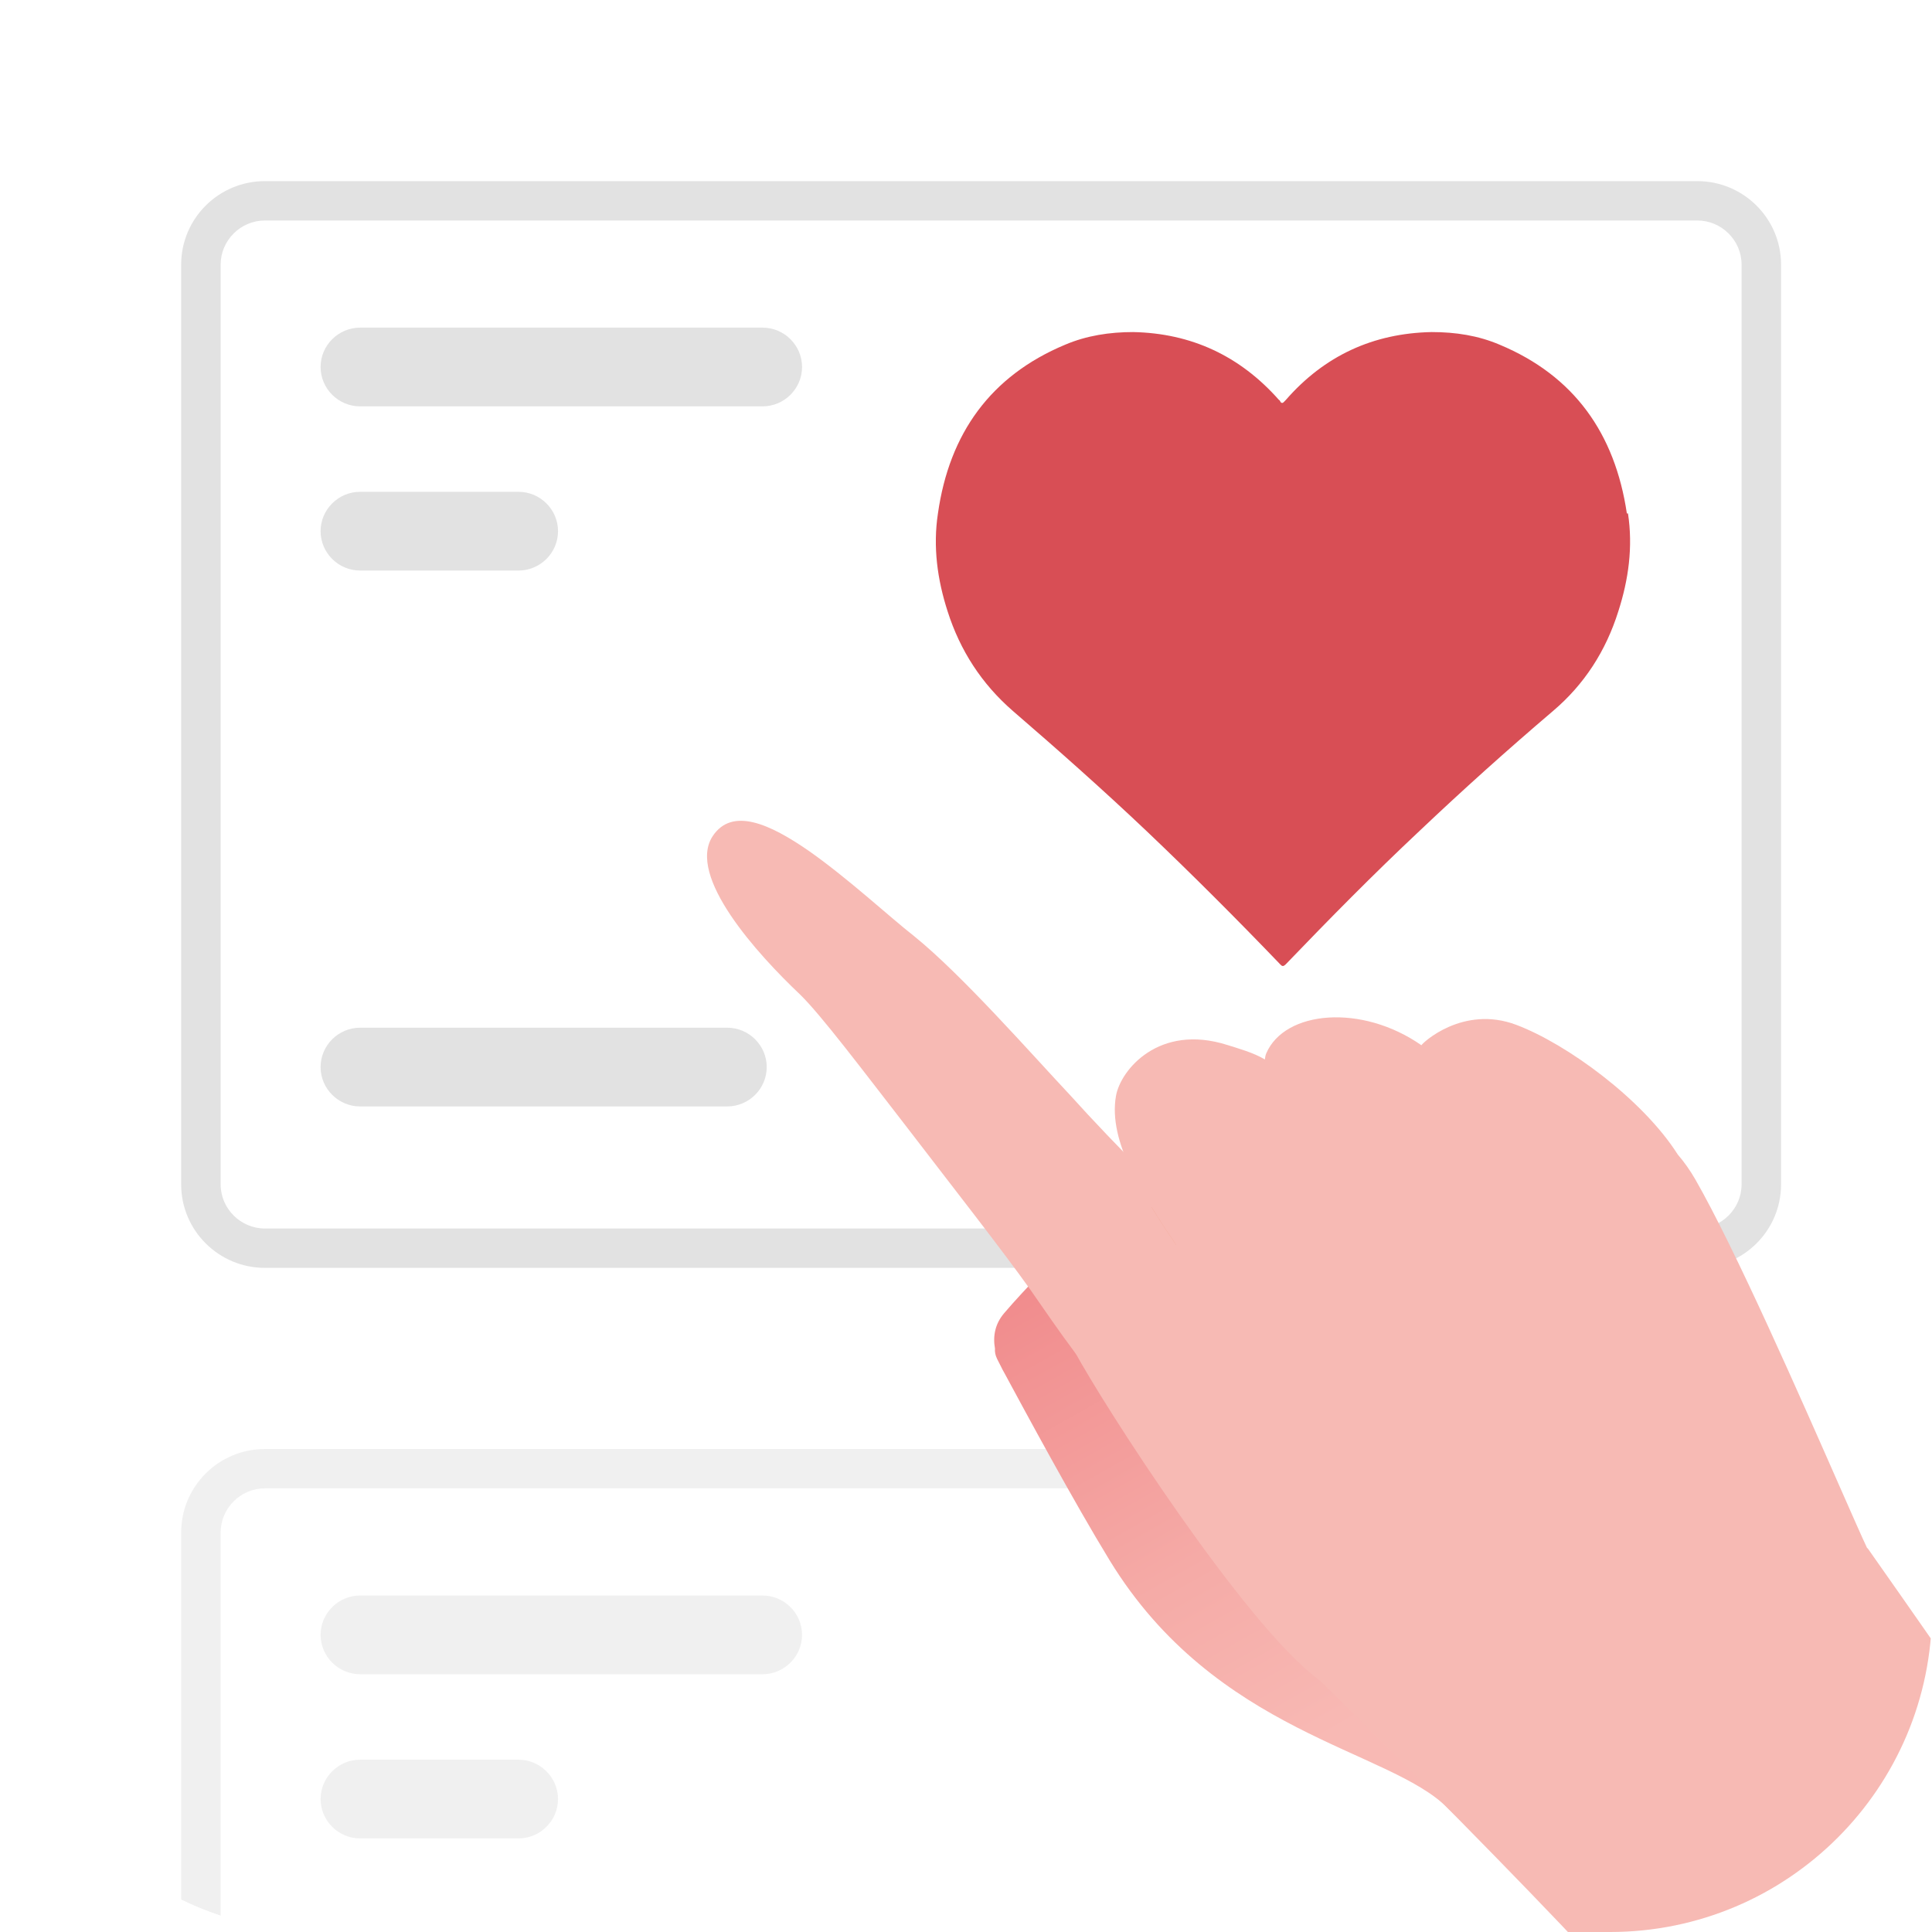 <svg fill="none" height="48" viewBox="0 0 48 48" width="48" xmlns="http://www.w3.org/2000/svg" xmlns:xlink="http://www.w3.org/1999/xlink"><filter id="a" color-interpolation-filters="sRGB" filterUnits="userSpaceOnUse" height="37" width="49.75" x="-.5" y="1.75"><feFlood flood-opacity="0" result="BackgroundImageFix"/><feColorMatrix in="SourceAlpha" result="hardAlpha" type="matrix" values="0 0 0 0 0 0 0 0 0 0 0 0 0 0 0 0 0 0 127 0"/><feOffset dy="2.25"/><feGaussianBlur stdDeviation="2.5"/><feColorMatrix type="matrix" values="0 0 0 0 0 0 0 0 0 0 0 0 0 0 0 0 0 0 0.12 0"/><feBlend in2="BackgroundImageFix" mode="normal" result="effect1_dropShadow_1131_17924"/><feBlend in="SourceGraphic" in2="effect1_dropShadow_1131_17924" mode="normal" result="shape"/></filter><linearGradient id="b" gradientUnits="userSpaceOnUse" x1="26.359" x2="36.262" y1="23.776" y2="41.341"><stop offset=".18" stop-color="#ef8083"/><stop offset=".26" stop-color="#f08688"/><stop offset=".74" stop-color="#f5aba7"/><stop offset="1" stop-color="#f8b9b4"/></linearGradient><linearGradient id="c" gradientUnits="userSpaceOnUse" x1="49.724" x2="32.916" y1="30.605" y2="30.543"><stop offset="0" stop-color="#f9bc9b"/><stop offset=".54" stop-color="#f6a982"/><stop offset="1" stop-color="#ed9266"/></linearGradient><clipPath id="d"><path d="m0 8c0-4.418 3.582-8 8-8h32c4.418 0 8 3.582 8 8v32c0 4.418-3.582 8-8 8h-32c-4.418 0-8-3.582-8-8z"/></clipPath><g clip-path="url(#d)"><path d="m0 8c0-4.418 3.582-8 8-8h32c4.418 0 8 3.582 8 8v32c0 4.418-3.582 8-8 8h-32c-4.418 0-8-3.582-8-8z" fill="#fff"/><g filter="url(#a)"><rect fill="#fff" height="27" rx="3" width="39.75" x="4.5" y="4.5"/></g><path d="m40.419 12.756c-.296-1.988-1.311-3.419-3.158-4.191-.536-.229-1.1-.315-1.692-.315-1.452.029-2.665.587-3.624 1.688l-.028.029c-.028.029-.042.043-.056.043s-.042 0-.056-.043c0 0-.014-.029-.028-.029-.973-1.101-2.186-1.659-3.624-1.688-.578 0-1.156.086-1.692.315-1.847.772-2.876 2.203-3.158 4.191-.127.83-.014 1.645.24 2.432.31.973.846 1.802 1.621 2.475 1.128.973 2.242 1.96 3.328 2.99 1.128 1.073 2.228 2.174 3.313 3.304.028.029.042.043.07.043.014 0 .042-.014.07-.043 1.086-1.13 2.171-2.232 3.313-3.304 1.086-1.03 2.186-2.017 3.328-2.99.775-.658 1.311-1.488 1.621-2.475.254-.787.367-1.602.24-2.432z" fill="#d84e55"/><g fill="#e2e2e2"><path d="m42.169 5.478c.599 0 1.1.489 1.1 1.096v22.852c0 .597-.491 1.096-1.1 1.096h-35.587c-.599 0-1.1-.489-1.1-1.096v-22.852c0-.597.491-1.096 1.1-1.096zm0-.978h-35.587c-1.149 0-2.081.929-2.081 2.074v22.852c0 1.145.933 2.074 2.081 2.074h35.587c1.149 0 2.081-.929 2.081-2.074v-22.852c0-1.145-.933-2.074-2.081-2.074z"/><path d="m18.945 10.096h-9.998c-.54 0-.982-.44-.982-.978 0-.538.442-.978.982-.978h9.998c.54 0 .982.44.982.978 0 .538-.442.978-.982.978z"/><path d="m8.947 14.175c-.54 0-.982-.44-.982-.978 0-.538.442-.978.982-.978h3.935c.54 0 .982.44.982.978 0 .538-.442.978-.982.978z"/><path d="m18.067 27.489h-9.12c-.54 0-.982-.44-.982-.978 0-.538.442-.978.982-.978h9.12c.54 0 .982.44.982.978 0 .538-.442.978-.982.978z"/><g opacity=".5"><path d="m42.169 36.978c.599 0 1.1.489 1.1 1.096v22.852c0 .597-.491 1.096-1.1 1.096h-35.587c-.599 0-1.1-.489-1.1-1.096v-22.852c0-.597.491-1.096 1.1-1.096zm0-.978h-35.587c-1.149 0-2.081.929-2.081 2.074v22.852c0 1.145.933 2.074 2.081 2.074h35.587c1.149 0 2.081-.929 2.081-2.074v-22.852c0-1.145-.933-2.074-2.081-2.074z"/><path d="m18.945 41.596h-9.998c-.54 0-.982-.44-.982-.978 0-.538.442-.978.982-.978h9.998c.54 0 .982.44.982.978 0 .538-.442.978-.982.978z"/><path d="m8.947 45.675c-.54 0-.982-.44-.982-.978 0-.538.442-.978.982-.978h3.935c.54 0 .982.44.982.978 0 .538-.442.978-.982.978z"/><path d="m18.067 58.989h-9.12c-.54 0-.982-.44-.982-.978 0-.538.442-.978.982-.978h9.12c.54 0 .982.44.982.978 0 .538-.442.978-.982.978z"/></g></g><path d="m24.77 33.755c-.042-.087-.057-.17-.05-.248-.055-.309 0-.616.23-.884 1.116-1.304 2.695-2.661 3.358-3.685.663-1.024 1.179-1.703 2.214-1.153 1.547.823.336 4.596-.44 5.52-.122.146-.244.285-.364.421.169.146.262.248.262.248.429.7.901.801 1.242.8 1.585-.005 11.498.733 10.954 5.556-.314 2.781-4.063 6.75-6.212 4.587-1.448-1.458-5.758-1.839-8.394-6.149-.889-1.454-2.09-3.681-2.617-4.658-.03-.051-.057-.102-.082-.155-.041-.078-.075-.146-.101-.199z" fill="url(#b)"/><path d="m17.704 20.777c.482-.733 1.421-.311 2.401.37.978.688 1.998 1.636 2.602 2.108 1.192.962 2.901 2.911 3.907 3.983.986 1.098 2.976 3.13 4.104 4.054 1.099.928 1.194 3.121-.48 4.141-1.691 1.011-3.218-1.35-4.63-3.378-.717-1.009-1.928-2.55-3.048-4.012-1.127-1.454-2.162-2.83-2.685-3.337-1.052-.995-2.817-2.937-2.17-3.93z" fill="#f7bab4"/><path d="m29.354 31.128c-.233-.348-.495-.733-.741-1.13 1.027-.72 2.065-1.408 2.704-2.029.341.879.666 1.993.666 1.993s1.546.745 1.948 1.601c.401.856-.455 1.845-1.217 1.528-.762-.316-2.534-.724-3.36-1.964z" fill="url(#c)" opacity=".5"/><path d="m26.676 33.532c-.333-.618.976-1.644 2.547-2.599-.816-1.217-1.701-2.563-1.496-3.709.115-.643 1.067-1.8 2.765-1.262.241.077.657.191.933.36.006-.059.017-.111.035-.152.46-1.067 2.374-1.236 3.855-.201.019-.053 1.031-1.005 2.354-.508 1.258.473 3.145 1.852 4.014 3.222.16.186.305.391.435.616 1.006 1.754 2.628 5.452 3.59 7.638.31.704.551 1.252.681 1.527l0.0.001.01-.002s.248.352.652.929c.058.082.119.169.183.261.032.046.065.092.098.14.067.095.136.195.208.298.036.051.073.104.11.157.074.107.151.217.23.33.355.509.754 1.08 1.171 1.68.093.133.186.268.28.404.613.882 1.253 1.808 1.847 2.675.091.133.182.265.271.396.089.13.177.258.263.385.603.884 1.126 1.663 1.479 2.208l-4.63 1.408-6.407 1.948c-.895-1.601-9.334-9.904-9.334-9.904-.037-.029-.074-.058-.111-.086-1.834-1.414-5.277-6.75-6.034-8.157z" fill="#f7bab4"/></g></svg>